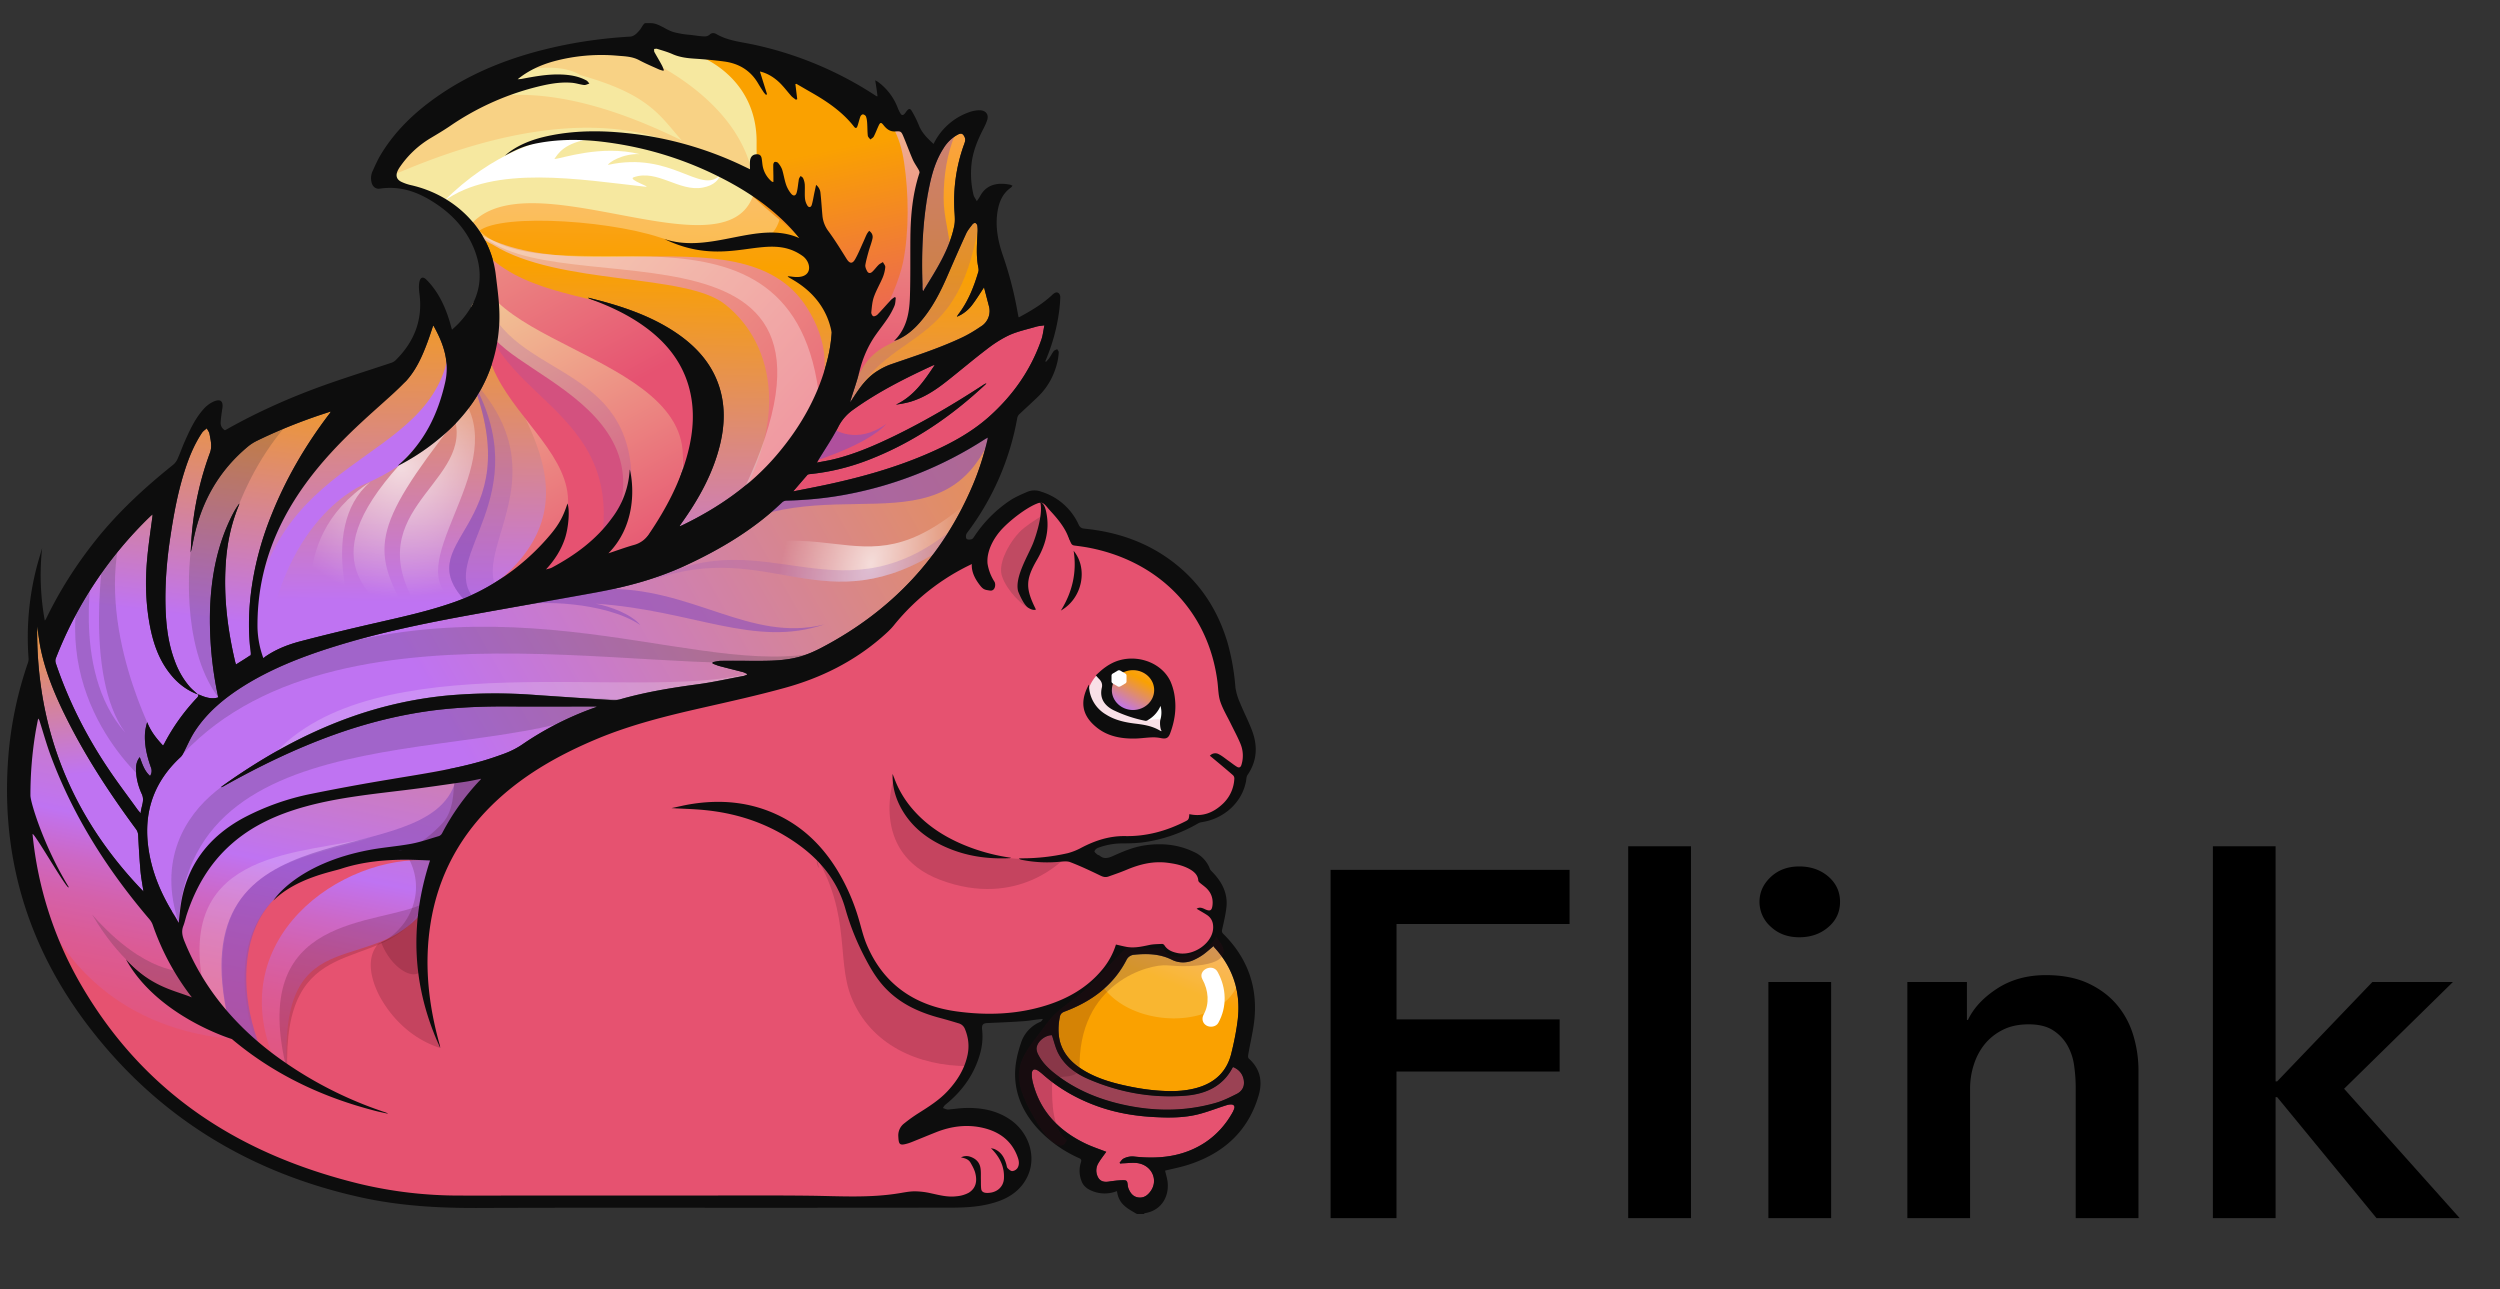 <svg width="64" height="33" fill="none" xmlns="http://www.w3.org/2000/svg"><rect width="100%" height="100%" fill="#333333" stroke="none"/><g clip-path="url('#clip0_3823_6852')"><g clip-path="url('#clip1_3823_6852')"><path d="M20.714 30.795c-.43-.005-.86-.006-1.29-.006H12.908l-.716.002h-.447a10.998 10.998 0 0 1-2.564-.305C6 29.703 3.59 27.928 2.02 25.212c-.752-1.303-1.18-2.76-1.27-4.33a9.827 9.827 0 0 1 .113-2.126c.014-.085.03-.17.047-.255l.036-.195.062.058c.033.03.043.062.05.086.032.095.06.191.09.286.06.2.123.405.197.602.541 1.452 1.362 2.811 2.511 4.159.046.053.08.112.1.17a6.548 6.548 0 0 0 2.011 2.898c.92.774 2.022 1.354 3.281 1.726a10.007 10.007 0 0 1-2.227-1.24c-1.097-.813-1.887-1.808-2.348-2.958-.046-.115-.085-.255-.022-.409.02-.053.035-.107.05-.162.01-.037.02-.075.032-.112.249-.764.626-1.363 1.153-1.83.492-.436 1.118-.754 1.914-.974.743-.206 1.52-.299 2.27-.389l.321-.038c.42-.052.846-.113 1.258-.173l.247-.036c.092-.013.184-.032.279-.051l.231-.046-.06.097a.11.11 0 0 1-.016.023c-.39.41-.716.866-.972 1.357a.203.203 0 0 1-.112.093l-.165.052a4.655 4.655 0 0 1-.54.145c-.198.037-.4.064-.597.09-.157.02-.314.041-.47.068-.526.088-.933.247-1.24.49a2.38 2.38 0 0 1 .205-.035c.096-.012.194-.026.283-.055.485-.159 1.016-.232 1.674-.232h.088c.119.001.236.006.356.012l.23.009-.017.053c-.471 1.45-.458 2.872.038 4.235-.207-.925-.245-1.784-.117-2.614.197-1.268.79-2.361 1.767-3.249.658-.598 1.484-1.101 2.525-1.535.903-.378 1.844-.605 2.731-.805l.168-.038c.632-.143 1.286-.291 1.92-.466.949-.262 1.775-.692 2.453-1.281.101-.089.217-.189.308-.3.648-.79 1.403-1.35 2.308-1.713a.178.178 0 0 0 .075-.066c.296-.454.651-.79 1.086-1.024a.604.604 0 0 1 .287-.079c.12 0 .238.043.354.126.044.032.084.065.12.1.152.143.274.32.384.555.014.028.027.037.06.041.11.014.224.028.337.049 1.848.344 3.135 1.681 3.359 3.492.006.048.01.096.014.145.01.115.02.233.056.34.046.135.115.268.183.395.03.057.06.114.088.172.023.05.049.099.073.148.06.116.12.235.17.357a.828.828 0 0 1 .026.57c-.026.083-.079.096-.109.096a.142.142 0 0 1-.07-.022 1.885 1.885 0 0 1-.146-.1l-.069-.05-.075-.055c-.06-.044-.115-.087-.177-.119a.147.147 0 0 0-.068-.018.126.126 0 0 0-.067.02l.087.073c.155.13.31.26.463.392a.156.156 0 0 1 .05.12.985.985 0 0 1-.3.67c-.216.206-.443.305-.692.305a.994.994 0 0 1-.163-.014c-.01.092-.031.126-.112.166-.51.26-1.009.388-1.522.388h-.08c-.35 0-.69.093-1.071.293a1.628 1.628 0 0 1-.356.142 4.844 4.844 0 0 1-.958.126c.128.017.262.025.406.025.092 0 .187-.004.29-.01l.058-.006c.043-.004.087-.007.13-.007a.39.39 0 0 1 .141.021c.267.103.529.228.774.346a.262.262 0 0 0 .114.033.159.159 0 0 0 .054-.01l.071-.025a8.08 8.08 0 0 0 .404-.152c.314-.131.585-.193.852-.193a1.7 1.7 0 0 1 .214.014c.183.023.397.063.59.174.095.055.222.147.233.319.001.003.007.013.022.026.023.02.048.04.072.058l.075.06c.15.13.215.293.197.487-.006.054-.019.18-.134.18a.319.319 0 0 1-.133-.039.366.366 0 0 0-.066-.026c.056.032.11.065.165.1.127.081.19.206.183.37-.012.36-.414.7-.827.7a.735.735 0 0 1-.143-.015c-.122-.025-.273-.073-.365-.222a.048.048 0 0 0-.015-.012l-.07.003a1.433 1.433 0 0 0-.248.024l-.023.005c-.134.03-.273.058-.415.058a.9.9 0 0 1-.161-.014c-.063-.011-.126-.026-.19-.04l-.047-.011a1.897 1.897 0 0 1-.352.626c-.36.43-.84.734-1.466.927-.453.14-.941.21-1.45.21a6.31 6.31 0 0 1-.834-.057c-1.128-.151-1.915-.728-2.34-1.713-.072-.165-.12-.34-.167-.51a5.13 5.13 0 0 0-.586-1.402c-.387-.635-.865-1.088-1.463-1.384-.478-.236-1-.356-1.553-.356-.232 0-.474.02-.72.062-.05.008-.1.018-.15.029.174.007.34.016.506.031a4.97 4.97 0 0 1 2.093.664c.837.5 1.35 1.12 1.57 1.898.122.434.297.867.52 1.286.128.243.291.524.527.762.332.334.76.563 1.348.718.16.043.32.09.48.137a.283.283 0 0 1 .186.176c.092.224.115.453.068.679-.07.332-.237.639-.513.939-.219.236-.49.409-.752.575a3.903 3.903 0 0 0-.367.262.345.345 0 0 0-.141.286c.008.177.022.183.057.183.03 0 .075-.01.15-.033.036-.011.072-.025.108-.04l.219-.088c.124-.05.249-.102.374-.15.272-.108.542-.162.8-.162.138 0 .276.015.41.045.484.11.801.38.944.804.038.115.033.213-.018.293a.232.232 0 0 1-.171.099c-.059 0-.114-.05-.156-.092a.146.146 0 0 1-.033-.084l-.006-.027c-.043-.15-.102-.25-.192-.316.16.205.232.424.219.667-.013.242-.205.41-.468.41l-.033-.001c-.1-.006-.162-.056-.173-.14-.007-.057-.007-.116-.007-.173v-.07c-.002-.032-.001-.062 0-.093 0-.067 0-.13-.01-.19-.02-.134-.103-.223-.25-.267a.122.122 0 0 0-.03-.007.266.266 0 0 1 .11.103c.053.095.1.18.124.273.065.245.001.437-.184.554a.835.835 0 0 1-.329.097.966.966 0 0 1-.13.008c-.163 0-.322-.036-.476-.07l-.078-.018a1.892 1.892 0 0 0-.397-.047c-.106 0-.216.019-.322.037l-.05.009c-.805.136-1.529.202-2.212.202l-.12.005Z" fill="#E65270"/><path opacity=".2" d="M27.27 21.953s-1.188 1.333-3.205.57c-1.848-.701-1.174-2.628-1.174-2.628s.327 1.195 1.283 1.648c1.384.656 3.096.41 3.096.41ZM21.415 22.523c.258.246.262.498.343.804.152.577.34 1.078.73 1.552.376.456.825.779 1.405.988.503.181 1.15.128 1.053.832l-.168.593c-1.285 0-2.488-.552-2.979-1.751-.43-1.052.077-2.324-1.226-4.103.104.12.709.957.842 1.085Z" fill="#430A1D"/><path d="M20.917 22c.02.075.037.151.055.227a.257.257 0 0 1-.055-.226Z" fill="#2B2B2B" opacity=".2"/><path d="M5.937 26.599C1.09 26.149.52 21.61.52 21.61s-.263-2.103.351-4.167c.395 3.754 3.596 6.354 3.596 6.354s.704 2.139 1.47 2.802Z" fill="url('#paint0_linear_3823_6852')"/><path opacity=".2" d="M4.732 24.87s-1.017.091-2.373-1.457c1.308 2.232 3.003 2.277 3.003 2.277l-.63-.82Z" fill="#2B2B2B"/><path d="M7.35 27.477c-.254-4.197 2.365-2.25 3.717-4.475.38-1.948 1.52-3.18 1.52-3.18s-8.11-1.43-8.238 4.134c.283 1.204 1.524 2.369 2.301 3-.152-.323-2.088-5.335 4.36-4.927-2.225-.178-5.44 2.01-3.907 5.286.153.105.247.162.247.162Z" fill="url('#paint1_linear_3823_6852')"/><path opacity=".2" d="M9.543 21.424c-1.676.593-4.524.59-3.713 4.615-.13.091-.778-.854-.616-.762-.746-3.598 2.602-3.39 4.33-3.853Z" fill="#fff"/><path opacity=".6" d="M11.666 19.983c1.63-.607.307 1.113.075 1.388-.535.637-1.89.43-2.61.642-.416.122-2.08.351-2.63 1.833-.245.656-.338 1.73.184 3.035-.13.092-.987-.791-.825-.7-1.376-5.783 5.116-3.707 5.806-6.198Z" fill="#8B4FBA"/><path d="M27.874 17.622a.968.968 0 0 1 .216-.349c.022.01.046.011.064.022.16-.097.41-.084.61-.084.12 0 .294-.031.41.011.168.061.149.228.219.354.131.235.537.238.539.57.001.156.043.369 0 .522-.032.113-.167.079-.283.079-.353 0-.705.009-1.058.009l-.488-.343c-.13.04-.233-.218-.25-.305a.953.953 0 0 1 .021-.486Z" fill="#F9E0E7"/><path d="M29.504 18.077a.556.556 0 0 0 .185-.166c.027-.038.019-.063.076-.061.15.004.15.193.143.291-.009.125-.063.24-.082.363-.048-.012-.075-.069-.13-.083-.043-.012-.105-.006-.15-.004-.066.002-.158.044-.217.02l.175-.36Z" fill="#fff"/><path d="m10.185 11.927.035-.039c.647-.568.99-1.285 1.175-2.087.121-.525-.033-.988-.284-1.44-.005-.008-.013-.016-.022-.026-.05.148-.096.293-.149.436-.131.351-.29.692-.543.983-.1.116-4.329 2.32-3.894 7.198.003.03.009.06.013.093.078-.069.147-.14.225-.198.282-.207.607-.339.946-.428a63.38 63.38 0 0 1 1.87-.456c.711-.164 1.427-.316 2.113-.563.388-.14.749-.323 1.093-.544.514-.33.957-.726 1.338-1.184.222-.266.326-.47.426-.783.064.161.03.61-.065.897a2.186 2.186 0 0 1-.485.792c.053-.016.11-.024.157-.049.605-.324 1.14-.724 1.536-1.271.265-.367.427-.768.45-1.215 0-.006.003-.013.005-.022.126.548.108 1.48-.55 2.144.233-.077.443-.154.658-.214a.665.665 0 0 0 .393-.295c.431-.642.789-1.315.982-2.057.15-.573.187-1.149.02-1.724-.19-.651-.609-1.152-1.177-1.55a5.574 5.574 0 0 0-1.288-.65l-.083-.031c-.004-.002-.006-.006-.024-.024.158.04.3.075.44.114.656.184 1.284.422 1.84.804.496.341.875.767 1.065 1.326.17.5.155 1.007.033 1.513-.178.738-.543 1.396-.988 2.018l-.04.058c-.002.003-.002.008-.005.018.019-.006.034-.01.047-.017.932-.449 1.76-1.022 2.42-1.793.642-.747 1.109-1.58 1.33-2.524.28-1.19-.027-2.247-.847-3.18-.518-.59-1.158-1.036-1.867-1.4a9.052 9.052 0 0 0-2.919-.915c-.586-.08-1.172-.096-1.758.01-.321.057-.53.137-.887.33.045-.036.088-.074.136-.107.32-.228.69-.347 1.077-.42.641-.122 1.288-.121 1.934-.05 1.001.11 1.956.37 2.86.791l.273.132c0-.077-.005-.144.001-.21.008-.104.063-.163.15-.172.082-.01.13.02.146.095.013.064.016.13.026.195a.679.679 0 0 0 .203.38c.01.011.023.021.036.03.006.004.015.004.038.008v-.15c-.002-.099-.006-.198-.004-.296.001-.024.02-.063.037-.068.025-.006.069.006.084.024.041.05.085.106.104.166.041.128.06.262.102.39a.76.76 0 0 0 .128.231c.062.075.123.058.146-.033.022-.086.03-.174.044-.262.005-.03.005-.061.015-.09.008-.023.027-.044.041-.066.021.018.052.032.061.054.021.051.042.106.045.16.007.118-.005.237.004.355.005.063.027.13.06.185.036.06.094.053.114-.015.03-.097.044-.197.065-.296l.046-.216a.294.294 0 0 1 .113.216c.022.193.032.388.05.582a.78.78 0 0 0 .159.397c.166.226.312.465.46.701.077.122.147.133.218.008.081-.142.141-.294.21-.442.03-.065.055-.131.086-.195.015-.032.04-.058.062-.09.081.055.1.128.085.2-.023.107-.065.212-.095.32-.032.116-.067.232-.086.351-.008.048.015.105.039.152.032.067.085.075.14.023.058-.054.102-.119.157-.173.032-.03.075-.05.113-.074.02.043.064.089.06.13a.897.897 0 0 1-.065.263c-.07.17-.166.33-.226.502-.044.124-.052.26-.067.392-.004.032.025.09.052.099.028.01.084-.017.11-.043.115-.12.223-.245.337-.367.027-.031.064-.053.097-.079.01.006.021.01.032.015-.01.07-.008.144-.034.209a1.905 1.905 0 0 1-.167.309c-.103.154-.22.3-.325.452-.195.282-.324.59-.404.918-.059.236-.141.466-.214.698-.009.029-.02.056-.02.088.063-.094.124-.191.19-.286.137-.198.295-.38.508-.512.106-.066.221-.125.34-.167.615-.212 1.237-.41 1.823-.687.167-.08.326-.176.478-.28a.463.463 0 0 0 .205-.536l-.122-.467c-.099.15-.186.293-.287.427a.949.949 0 0 1-.408.326c.017-.03.022-.042.03-.053.258-.335.407-.715.522-1.109.012-.04-.001-.09-.01-.134-.052-.287-.026-.575-.013-.863a.853.853 0 0 0-.005-.173.098.098 0 0 0-.05-.07c-.017-.006-.059.015-.073.033-.06.078-.126.155-.165.242-.16.35-.314.702-.466 1.054-.19.44-.405.866-.731 1.233-.148.166-.316.31-.523.41a.858.858 0 0 1-.125.048c.32-.31.391-.704.406-1.106.018-.515.008-1.032.013-1.547.006-.558.055-1.11.232-1.648.006-.021-.005-.052-.017-.074-.05-.091-.114-.177-.155-.271-.087-.198-.16-.402-.244-.601-.05-.118-.067-.126-.2-.117-.144.01-.23-.068-.306-.164-.058-.073-.082-.071-.122.014-.044.093-.078.188-.125.28-.016.03-.058.05-.088.076-.022-.032-.06-.063-.064-.097-.013-.11-.01-.221-.018-.332a.558.558 0 0 0-.032-.162c-.009-.024-.048-.05-.077-.053-.02-.001-.055.031-.064.056-.029.079-.046.16-.073.24-.02.064-.051.07-.091.018-.295-.376-.687-.644-1.106-.881-.124-.07-.246-.143-.369-.214l-.025.008.047.384c-.01.006-.022.01-.033.016-.039-.031-.083-.057-.116-.093-.081-.09-.155-.187-.238-.278-.163-.18-.37-.31-.567-.352l.181.585-.028.012c-.021-.024-.045-.047-.062-.073a4.99 4.99 0 0 1-.14-.221c-.188-.322-.48-.507-.862-.559-.26-.035-.523-.059-.785-.075a1.565 1.565 0 0 1-.553-.119c-.123-.052-.255-.088-.385-.129-.022-.007-.05.002-.076.003.002.026-.004.056.007.078.061.112.128.222.19.335.022.04.037.085.054.127l-.017.019c-.04-.013-.08-.02-.117-.038-.169-.077-.34-.15-.504-.236-.167-.089-.35-.096-.53-.11a4.69 4.69 0 0 0-1.668.146 2.485 2.485 0 0 0-.908.455c.034-.003.07-.003.102-.01.33-.063.66-.123.998-.112.23.007.456.041.659.151.032.018.052.054.079.082-.046.015-.094.043-.137.038-.105-.012-.209-.049-.314-.057-.338-.028-.663.045-.985.129a6.918 6.918 0 0 0-2.138.983c-.16.106-.325.205-.491.305a2.504 2.504 0 0 0-.792.745.579.579 0 0 0-.062.114c-.042.111-.01.203.1.258.08.04.168.068.256.088 1.164.267 2.03 1.17 2.164 2.285.05.419.113.838.09 1.263-.05.974-.422 1.823-1.113 2.548a5.701 5.701 0 0 1-1.43 1.063c-.01.007-.021.011-.053.027Z" fill="url('#paint2_linear_3823_6852')"/><path opacity=".2" d="M25.096 5.46c-.494 3.63-2.207 2.808-3.328 4.835-.061-.077-.202.543.08-.608.283-1.151 1.093-.631 1.86-1.949.97-1.665.776-1.814 1.388-2.279Z" fill="#8B4FBA"/><path opacity=".3" d="M19.977 5.527c-.184 1.04-1.746.992-3.083.552-1.452-.48-4.47-.633-4.713-.062-.121.131-.365-.407-.365-.407s2.292-2.352 6.13.13c-.157-.229 1.378-.897 1.378-.897s.462-.132.653.684Z" fill="#fff"/><path opacity=".2" d="M12.026 15.505c.083.194.762.063.826-.24-1.002-1.067 1.634-3.027-.797-5.585 1.591 3.947-1.796 4.107-.029 5.825Z" fill="#8B4FBA"/><path opacity=".6" d="M12.026 15.505c.083.195.068.139.132-.165-1.001-1.067 1.665-2.622-.103-5.66 1.591 3.947-1.796 4.107-.029 5.825Z" fill="#8B4FBA"/><path d="M15.676 14.726c4.811-4.762-1.27-3.964-3.253-7.196.004-.056.008-.11.008-.167 0-.45-.116-.872-.318-1.247 1.856 2.588 6.559.306 5.645 5.597-.082.272-.736 2.954-2.082 3.013Z" fill="url('#paint3_linear_3823_6852')"/><path d="M15.677 14.726c-1.98.915-3.712.941-3.63.67 3.935-2.512.758-5.1.018-7.538.05-.197.367-.27.367-.494 0-.024-.003-.046-.004-.07.057.242.193.326.322.449 1.83 1.735 7.644 2.315 2.927 6.983Z" fill="url('#paint4_linear_3823_6852')"/><path d="M15.057 14.655c3.046-4.28-2.641-5.092-2.6-6.45-.453 2.792 4.999 3.986-.123 7.327-.082.27.742.038 2.723-.877Z" fill="#E65271"/><path d="M23.57 7.22c.241.381-.027.83-.31 1.25-.26.388-.887.261-1.313 1.197l.036-.73c.472-.773-.326-1.838-.549-2.558-.378-1.227-.79-2.358-.288-3.603.034-.083.063-.175.097-.26.25.173.439.347.654.61.142.176.093-.452.28-.32.137.096-.007.54.124.642.147.117.236-.559.342-.409.248.351.39.128.497.234.095.095.32.83.41.93.088.097.172.196.256.297-.05.535-.161 1.137-.344 1.62-.173.456-.181.647.107 1.1Z" fill="url('#paint5_linear_3823_6852')"/><path d="M16.795 1.63a.105.105 0 0 0 .034.007c.134-.002-.358-.584-.217-.584.239 0 .576.232.81.249.494.035 1.005.025 1.442.213.42.18.606.742.7.765.094.025-.228-.648-.136-.618.157.05.282.123.386.203.413.557.547 3.316-.059 3.245-.637-.075 1.005.211 1.012.188.55-1.95-.675-3.15-.62-3.082.073.09.131.16.193.182.131.047-.08-.47.039-.402.379.218.648.372.869.527.007.009.009.03.02.026.162-.064 1.167-.286.402 3.11 1.162-2.211.253-3.078.342-2.988.412.419.496 1.441.55 2.048.05.568-.33 1.865-.824 2.293-.346.302-.34-.071-.47-.36-.214-.473-.606-.855-.963-1.245-.265-.29-.587-.502-.878-.762-.318-.283-.485-.678-.77-.989-.253-.277-.565-.498-.807-.788-.27-.324-.452-.695-.75-.994-.096-.095-.202-.167-.305-.244Z" fill="#E65271"/><path d="M19.021 1.32c.71-.002 1.155.318 1.743.623.487.255 1.085.257 1.496.608.546.466.782.928.885 1.61.118.778.132 1.769-.025 2.543-.08.397-.38 1.212-.696 1.502l-.38-.227c-.749-1.82-3.006-2.566-3.86-4.353-.252-.527-.347-1.21-.353-1.785-.007-.602.673-.52 1.19-.521Z" fill="url('#paint6_linear_3823_6852')"/><path d="M11.962 5.866a2.953 2.953 0 0 0-1.834-1.208c-.196-.041-.545-.156-.199-.548.37-.544.903-.752 1.19-.952 1.152-.805.675-.887 1.347-.96.263-.029.194-.05.327 0s-.102-.035-.187-.088c-.75-.467-.695.465-.373.263.96-.698 3.17-1.188 3.79-1.088.09.015.714.353.81.352.132-.002-.36-.585-.218-.585.238 0 .576.232.81.25.483.034 1.954.669 1.944 2.34-.004.51.03.867-.043 1.2-.537 2.443-5.966-.985-7.364 1.024Z" fill="#F6E8A0"/><path d="M18.462 4.36c-.251-.296-1.887-.829-1.887-.829s-2.715-.88-5.22 1.627c1.28-.956 3.53-.555 5.156-.379.215.024-.464-.18-.286-.242.604-.21 1.163.379 1.766.265.28-.053.45-.196.471-.443Z" fill="#fff"/><path d="M16.378 3.946c-.997-.247-1.994.114-2.186.125.09-.127.238-.422.976-.524.17-.023.51.003.689.002.319 0 .517.072.799.2.18.081.614.168.752.147 0 0 1.528.109 1.022.596-.506.488-1.244-.628-2.864-.271 0-.05.37-.298.812-.275Z" fill="#F6E8A0"/><path d="M14.86 1.924c-.63-.393-1.733-.056-1.876-.058-.003-.014.006-.029.031-.044.96-.698 2.383-.636 3.003-.536.005 0 .011.003.018.005.003 0 .008.002.011.004.134.048.573.28.733.332.934.498 2.41 1.55 2.54 3.216a6.03 6.03 0 0 1-1.205-.649c-.099-.07-2.332-2.266-8.242.371 0 0-.165-.084-.07-.283 1.334-2.017 3.77-2.597 7.651-.686-.55-.617-.817-1.176-2.595-1.672Z" fill="#F8D285"/><path d="M18.645 13.262c2.19-2.106 3.082-3.679 2.022-5.373-1.716-2.745-7 .118-9.3-2.652.244.262.762.78 1.263 1.035 1.704 1.047 4.91.71 5.932 1.52 1.314 1.04 1.65 3.14.083 5.47Z" fill="url('#paint7_linear_3823_6852')"/><path d="M11.51 8.861c-.002.141.342.956.288 1.143-.461 1.601-2.46 2.387-2.46 2.387s-2.238.847-2.593 4.719c-.408.276-.352-.312-.34-.573.255-5.078 4.746-4.51 5.106-7.676Z" fill="url('#paint8_linear_3823_6852')"/><path d="M19.126 17.252c-.037-.016-.072-.037-.11-.048-.197-.051-.394-.099-.59-.151-.063-.017-.122-.043-.183-.065l.002-.037c.07-.012.14-.033.21-.034.283-.003.565 0 .847.001.399.001.8 0 1.184-.11.187-.054.37-.135.542-.225 1.817-.951 3.1-2.343 3.873-4.156.158-.37.28-.754.373-1.143.006-.021.008-.044.015-.081-.03.017-.05.026-.068.037a9.872 9.872 0 0 1-3.65 1.438 9.707 9.707 0 0 1-1.435.14.17.17 0 0 0-.105.036c-.721.692-1.572 1.203-2.49 1.627-.733.34-1.507.544-2.302.69-1.02.186-2.042.363-3.063.548-1.252.226-2.498.478-3.71.863-.767.244-1.512.538-2.193.958-.512.317-.968.691-1.29 1.19-.114.176-.194.37-.291.556a.35.35 0 0 1-.065.093c-.675.621-.94 1.377-.837 2.254.077.65.324 1.243.676 1.801.042.066.077.134.11.191.016-.141.03-.3.053-.457.15-.999.697-1.743 1.628-2.24a6.394 6.394 0 0 1 1.729-.608 56.72 56.72 0 0 1 2-.367c.81-.138 1.626-.253 2.415-.487.153-.045.305-.098.455-.152.194-.068.376-.156.544-.274a8.04 8.04 0 0 1 1.818-.922l.052-.02.004-.012-.03-.002c-.722 0-1.446.004-2.168 0a14.99 14.99 0 0 0-1.932.095c-.887.11-1.746.327-2.583.626-.987.354-1.92.808-2.826 1.316a.24.24 0 0 1-.082.032l.05-.039c.99-.707 2.046-1.31 3.21-1.734.811-.294 1.648-.487 2.513-.573a13.675 13.675 0 0 1 2.287-.016c.66.045 1.319.09 1.979.132a.52.52 0 0 0 .174-.018c.652-.187 1.32-.297 1.993-.387.398-.053.791-.143 1.185-.217.027-.005.053-.018.078-.028l.004-.021Z" fill="url('#paint9_linear_3823_6852')"/><path opacity=".2" d="M6.984 19.343c2.583-2.903 9.286-1.381 12.143-2.091-1.809.977-3.28.808-3.28.808s-6.172-.641-8.863 1.283Z" fill="#fff"/><path d="M26.738 8.327c-.087.014-.152.018-.211.036-.233.068-.476.12-.694.218-.207.094-.4.228-.58.365-.349.267-.682.551-1.026.821-.282.221-.58.419-.937.522a2.865 2.865 0 0 1-.354.07c.464-.22.724-.612.993-1.014-.023.004-.03.003-.037.006-.708.326-1.401.673-2.031 1.124-.169.12-.301.258-.396.445-.151.297-.343.577-.517.863l-.038.06c.153-.03.287-.05.418-.082.554-.133 1.07-.359 1.576-.604.791-.385 1.544-.83 2.274-1.308a.262.262 0 0 1 .074-.036c-.006.008-.012.018-.02.025-.866.813-1.838 1.482-2.974 1.926-.491.193-1 .32-1.53.373-.02.002-.046.008-.057.02-.118.135-.233.27-.364.423.323-.066.628-.123.93-.189.846-.185 1.675-.42 2.468-.758.585-.25 1.142-.544 1.612-.962.62-.553 1.075-1.206 1.341-1.971.04-.112.051-.234.08-.373Z" fill="#E65271"/><path opacity=".6" d="M12.1 15.716c.252-.08.538-.178.843-.288 3.595-1.054 4.783-1.934 4.783-1.934l3.612-2.514s.59.425 1.354-.131c-.52.588-2.118 1.045-2.118 1.045s-.074.462-.595.822c1.422-.455 3.81-.325 5.467-1.728-1.253 3.334-4.365.793-7.373 2.866-.347.196-4.934 1.299-2.654 1.223 2.279-.075 3.78 1.388 5.685.908-1.787.61-3.367-.367-5.856-.531.387.072.918.273 1.144.547-.902-.606-2.669-.633-3.088-.495-.381.046-.782.114-1.203.21Z" fill="#8B4FBA"/><path opacity=".2" d="M20.73 16.744c-2.62.979-11.879-1.856-16.035 2.542 0 0-.312-.13 1.344-1.876 6.509-2.927 11.353-.16 14.69-.666Z" fill="#2B2B2B"/><path opacity=".7" d="M24.78 12.845c.775-.41.145.592-.63 1.184-3.05 2.005-4.43-.276-7.456.822 4.63-2.4 5.083.59 8.086-2.006Z" fill="url('#paint10_radial_3823_6852')"/><path opacity=".2" d="M24.543 13.414c.775-.41.382.024-.393.616-3.05 2.004-4.43-.276-7.456.821 2.979-1.559 4.847 1.16 7.849-1.437Z" fill="#8B4FBA"/><path opacity=".7" d="M9.475 12.34c-1.412 1.215-.305 3.875-.305 3.875l-1.005.203s-1.014-2.572 1.31-4.078Z" fill="url('#paint11_radial_3823_6852')"/><path opacity=".7" d="M11.914 10.302c1.064 1.78-1.757 4.23-.242 5.097-.024.117-.867.514-.827.4-1.87-2.7 1.214-3.342.809-5.03-2.162 2.775-2.185 3.324-1.135 5.08-.013.01-.129.152-.243.071-1.643-1.158-2.105-2.46 1.638-5.618Z" fill="url('#paint12_radial_3823_6852')"/><path opacity=".2" d="M15.39 13.92c.068.834.687-.52.78-1.456.082-3.499-3.69-2.652-3.863-5.483-.367 3.22 3.715 3.15 3.083 6.94Z" fill="#8B4FBA"/><path opacity=".3" d="M19.044 12.532c.067.834 1.847-1.313 1.941-2.247-.597-6.004-7.167-2.353-8.884-4.564 1.418 2.422 10.601-.948 6.943 6.811Z" fill="#fff"/><path d="M31.067 24.222c-.096.08-.176.152-.263.215-.07.05-.146.094-.225.131a.643.643 0 0 1-.58.002c-.302-.15-.627-.162-.958-.128a.237.237 0 0 0-.203.137c-.332.642-.885 1.054-1.577 1.315-.08.03-.116.065-.13.146-.036.204-.05.405.001.609.084.325.3.56.59.739.303.188.642.3.992.382.421.098.847.164 1.282.163.22 0 .44-.025.652-.085.474-.135.767-.433.875-.884.07-.293.136-.589.167-.887a2.242 2.242 0 0 0-.6-1.82c-.009-.01-.015-.022-.023-.035Z" fill="url('#paint13_linear_3823_6852')"/><path opacity=".3" d="M29.698 24.273c.036.204.445.26.635.254.334-.01.55-.194.767-.432a.763.763 0 0 0 .086-.116c.379.284.59.668.532 1.06-.103.691-1.008 1.142-2.02 1.008-.7-.092-1.268-.44-1.517-.875.185-.223.257-.506.501-.698.238-.187.707-.214 1.016-.201Z" fill="#F6E8A0"/><path d="M5.08 17.775c.22.102.372.124.508.078a9.372 9.372 0 0 1-.21-2.26c.031-.84.186-1.658.578-2.424.05-.097.107-.192.174-.281-.004.015-.006.03-.013.044a4.65 4.65 0 0 0-.34 1.551c-.05.832.054 1.65.245 2.46l.02.068c.125-.079.247-.154.365-.234.014-.01.015-.046.012-.069a6.226 6.226 0 0 1 0-1.476c.08-.702.265-1.38.528-2.04.367-.921.863-1.777 1.47-2.576l.041-.056c.003-.004.003-.01.007-.025l-.254.084c-.558.19-1.105.405-1.632.665-.082.04-.162.09-.231.148-.742.618-1.179 1.399-1.376 2.304-.03.134-.05.271-.09.407.009-.15.013-.301.027-.451a7.953 7.953 0 0 1 .464-2.093c.065-.172.02-.328-.008-.49-.009-.05-.046-.095-.071-.143-.041.037-.092.068-.121.113-.21.314-.346.66-.458 1.015-.17.543-.271 1.1-.355 1.661-.077.524-.127 1.05-.125 1.58.003.535.047 1.065.236 1.576.09.243.211.47.386.67.062.07.139.131.208.197l.016-.003Z" fill="url('#paint14_linear_3823_6852')"/><path opacity=".2" d="M7.657 10.555s-1.414.187-2.01 1.101c-.597.914-.768 2.487-.768 2.487s-.305 2.345.707 3.71c-.642-5.007 2.071-7.298 2.071-7.298Z" fill="#2B2B2B"/><path d="M5.079 17.776a.257.257 0 0 1-.015.002 1.609 1.609 0 0 1-.706-.524c-.271-.338-.414-.729-.502-1.138a6.116 6.116 0 0 1-.086-1.842c.032-.352.087-.703.132-1.053.002-.013.002-.025.003-.05-.023.018-.039.029-.052.042a10.166 10.166 0 0 0-2.427 3.646.195.195 0 0 0 .003.122c.318.955.778 1.85 1.34 2.696.239.357.5.7.752 1.05.02.027.043.052.08.096.008-.176.108-.318.031-.49a1.492 1.492 0 0 1-.148-.693.428.428 0 0 1 .094-.256c.066.176.116.349.263.481a.23.23 0 0 0 .025-.212c-.103-.286-.173-.58-.154-.884.006-.093.029-.185.056-.28.088.23.235.417.404.597.01-.014.02-.023.025-.034.226-.44.515-.839.86-1.203.016-.018.015-.049.022-.073Z" fill="url('#paint15_linear_3823_6852')"/><path opacity=".2" d="M3.987 18.948s-1.59-2.927-.846-5.44c.093-.07-.149.108-.437.42-.044.047-.577 3.366.505 4.83-1.454-1.624-.765-4.524-.827-4.439-.13.18-.247.38-.324.589-.743 3.277 1.827 5.25 1.827 5.25l.102-1.21Z" fill="#2B2B2B"/><path d="M28.321 29.486c-.066.094-.142.188-.202.293a.361.361 0 0 0-.03.308c.046.132.14.182.285.163a3.15 3.15 0 0 1 .35-.037c.126-.004.134.012.148.126.004.03.008.061.02.089.047.113.117.21.256.227.135.017.23-.054.303-.152.218-.29.037-.682-.341-.73-.117-.014-.24.004-.36.007-.023 0-.046.005-.07.006l-.017-.02c.033-.035.058-.082.099-.105a.48.48 0 0 1 .284-.053c.648.07 1.266-.002 1.816-.368.305-.203.53-.47.702-.778l.004-.007c.022-.056.066-.124.007-.167-.034-.025-.112-.014-.164.002-.242.074-.477.17-.722.232-.358.092-.729.095-1.097.076a5.118 5.118 0 0 1-1.457-.265 4.275 4.275 0 0 1-1.415-.81 1.204 1.204 0 0 0-.148-.117c-.09-.057-.152-.029-.155.074a.803.803 0 0 0 .022.218c.177.723.643 1.231 1.332 1.567.18.089.374.151.55.221Z" fill="#E65270"/><path d="M.951 16.029c-.028 2.608.864 4.872 2.722 6.794-.026-.177-.061-.354-.077-.53a25.323 25.323 0 0 1-.059-.909.274.274 0 0 0-.056-.16c-.696-.943-1.334-1.92-1.843-2.966-.258-.53-.479-1.076-.597-1.652-.038-.186-.06-.375-.09-.577Z" fill="url('#paint16_linear_3823_6852')"/><path d="M23.632 7.45c.332-.54.676-1.061.797-1.675.02-.102.014-.211.008-.317a4.26 4.26 0 0 1 .232-1.733c.019-.05.04-.103.04-.154a.209.209 0 0 0-.055-.124c-.038-.042-.09-.027-.139 0a.972.972 0 0 0-.362.348c-.185.287-.284.605-.353.93-.19.89-.218 1.789-.18 2.693 0 .005.003.01.012.033Z" fill="url('#paint17_linear_3823_6852')"/><path opacity=".4" d="M23.83 4.004c.06-.121.309-.386.409-.462l.224-.135c-.225.542-.306 1.094-.306 1.671 0 .487.159.938.184 1.422.02.399-.164.6-.384.924-.1.146-.235.462-.45.463-.1-.23-.084-.52-.087-.766-.003-.295-.053-.583-.04-.882.023-.563.346-2.028.45-2.235Z" fill="#8B4FBA"/><path d="M31.57 27.319c-.01.007-.013.008-.014.01-.244.473-.68.68-1.204.72-.868.07-1.7-.082-2.49-.424-.334-.144-.619-.354-.78-.675-.068-.14-.102-.295-.154-.447-.172-.001-.377.159-.391.332-.005.056.02.119.048.172.109.212.284.372.475.518.491.373 1.054.608 1.664.747.801.182 1.602.188 2.395-.038.187-.054.365-.143.54-.23.134-.069.203-.185.183-.336a.423.423 0 0 0-.272-.35Z" fill="#E65270"/><path opacity=".4" d="M31.57 27.319c-.01.007-.013.008-.014.01-.244.473-.68.68-1.204.72-.868.07-1.7-.082-2.49-.424-.334-.144-.619-.354-.78-.675-.068-.14-.102-.295-.154-.447-.172-.001-.377.159-.391.332-.005.056.02.119.048.172.109.212.284.372.475.518.491.373 1.054.608 1.664.747.801.182 1.602.188 2.395-.038.187-.054.365-.143.54-.23.134-.069.203-.185.183-.336a.423.423 0 0 0-.272-.35Z" fill="#2B2B2B"/><path d="M22.85 19.813c-.006.293.059.567.193.828.27.524.718.867 1.277 1.091.488.196 1 .263 1.529.237.006 0 .013-.003.035-.01a4.97 4.97 0 0 1-1.044-.264c-.576-.216-1.084-.524-1.478-.982a2.601 2.601 0 0 1-.48-.818c-.009-.028-.02-.055-.032-.082ZM27.158 15.631c.569-.326.691-1.093.327-1.53.086.546-.032 1.055-.327 1.53ZM28.097 18.64c.278.214.612.273.961.267.14-.003.278-.024.418-.03a.94.94 0 0 1 .228.016c.14.03.203.01.251-.117.109-.29.16-.59.123-.895a1.46 1.46 0 0 0-.111-.43c-.243-.534-.978-.753-1.522-.462-.07.037-.136.081-.199.13-.066.05-.125.109-.194.17.03.032.056.064.084.092.066.064.091.139.071.223-.062.265.06.453.294.574a3.405 3.405 0 0 0 .825.276c.03-.001.043-.006.066-.024a.756.756 0 0 0 .317-.359.64.64 0 0 1-.003.352c-.02.069-.007.238.03.287a.093.093 0 0 0-.007.009.61.61 0 0 1-.052-.026c-.188-.108-.398-.143-.613-.168-.265-.032-.524-.089-.75-.233a.872.872 0 0 1-.434-.723c0-.01-.002-.019-.005-.044-.247.452-.171.811.222 1.115Z" fill="#0D0D0D"/><path d="M28.463 17.666c0 .281.243.51.541.51.3 0 .543-.229.543-.51 0-.282-.243-.51-.543-.51-.298 0-.54.228-.54.51Z" fill="url('#paint18_linear_3823_6852')"/><g clip-path="url('#clip2_3823_6852')"><path d="M28.647 17.58a.067.067 0 0 0 .034-.009l.128-.075a.06.06 0 0 0 .03-.05v-.151a.06.06 0 0 0-.03-.051l-.128-.076a.068.068 0 0 0-.068 0l-.128.076a.06.06 0 0 0-.03.05v.151c0 .02.011.04.03.051l.128.075c.01.006.022.01.034.01Z" fill="#fff"/></g><path d="M30.886 26.254c.096.056.246.032.302-.067.23-.414.21-.895-.017-1.306-.13-.236-.518-.046-.389.19.155.28.186.625.032.9-.055.1-.035.221.072.283Z" fill="#fff"/><path opacity=".2" d="M7.356 27.444c-.137-3.685 2.278-2.486 3.353-4.042.088-.097.139-.206.179-.29-1.206.624-4.587.207-3.532 4.332Z" fill="#430A1D"/><path opacity=".2" d="M5.52 20.26c3.317-2.686 9.867-2.393 10.346-2.355-2.747 1.843-10.988.11-11.29 5.72-.536-1.593.154-2.724.944-3.365Z" fill="#2B2B2B"/><path opacity=".2" d="M10.822 23.258v1.39c0 .574-.769.26-1.065-.528a2.119 2.119 0 0 0 1.065-.862Z" fill="#430A1D"/><path opacity=".2" d="M10.41 23.531c.555-.922-.016-1.72-.105-1.754.316-.015.922-.572 1.067-.758.226-.29.24-.712.258-1.057.448-.019.763-.277 1.171-.368-.347.305-.817.666-1.027 1.078a8.153 8.153 0 0 0-.472 1.175 8.223 8.223 0 0 0-.262.964c-.047.245-.2.574-.173.812 0 0-.057 2.145.4 3.205-.865-.278-1.32-.942-1.477-1.2-.179-.29-.515-1.014-.099-1.475.27-.092.564-.366.718-.622Z" fill="#430A1D"/><path d="M2.3 26.317c1.743 2.26 4.075 3.712 6.973 4.343.965.21 1.947.267 2.937.264 2.423-.01 4.845-.004 7.268-.005 1.63 0 3.259 0 4.888-.003.388-.001.774-.025 1.145-.147.364-.118.645-.328.8-.667.225-.49.034-1.108-.45-1.44-.355-.243-.762-.314-1.19-.296-.116.005-.231.022-.346.033-.026.003-.055.008-.08.003-.037-.008-.072-.025-.107-.037.02-.028.035-.063.062-.083.443-.355.748-.791.894-1.322a1.61 1.61 0 0 0 .05-.586l-.004-.046c-.004-.102.033-.133.14-.138.317-.014.634-.026.95-.05.15-.01.3-.045.47-.055-.02.024-.035.06-.061.072a.871.871 0 0 0-.5.537c-.097.287-.165.58-.151.886.021.492.225.916.556 1.29a3.23 3.23 0 0 0 1.08.778c.053.024.067.046.049.103a.711.711 0 0 0 .014.484c.036.098.103.17.2.22a.84.84 0 0 0 .706.037c.007.032.013.068.021.1.069.245.237.342.491.486h.178c.007 0 .014-.018.021-.02.448-.07.636-.455.584-.82-.014-.093-.043-.186-.062-.27.203-.05.412-.09.61-.155.922-.301 1.53-.886 1.787-1.776.103-.356.039-.675-.255-.94-.018-.017-.02-.059-.015-.087.056-.337.145-.671.168-1.01.055-.803-.213-1.508-.807-2.095-.035-.034-.037-.063-.028-.106.04-.18.084-.36.107-.542.05-.367-.1-.672-.36-.937-.023-.024-.05-.05-.06-.078a.767.767 0 0 0-.422-.438c-.4-.19-.825-.228-1.263-.16-.287.045-.549.159-.808.275-.115.05-.22.076-.325-.011-.018-.015-.046-.018-.063-.032-.03-.026-.079-.063-.073-.084.008-.034.05-.072.087-.086a1.79 1.79 0 0 1 .628-.115c.164 0 .328-.004.49-.022a3.797 3.797 0 0 0 1.438-.485.286.286 0 0 1 .096-.036c.576-.083 1.039-.508 1.14-1.047.01-.055.008-.117.038-.16.244-.356.264-.733.123-1.12-.09-.245-.214-.48-.312-.722a1.505 1.505 0 0 1-.12-.399 5.914 5.914 0 0 0-.198-1.135c-.234-.791-.65-1.477-1.32-2.015-.675-.543-1.466-.829-2.343-.916-.077-.008-.118-.031-.152-.103a1.55 1.55 0 0 0-.96-.844.481.481 0 0 0-.345 0c-.158.068-.318.136-.46.23a3.28 3.28 0 0 0-.906.915c-.019.027-.04.063-.069.072-.038.011-.094.015-.123-.004-.023-.014-.028-.072-.019-.106.01-.04.043-.075.068-.11a6.863 6.863 0 0 0 1.243-2.891.192.192 0 0 1 .057-.094c.159-.151.322-.297.479-.45.251-.244.405-.54.487-.867.021-.086.032-.174.038-.262.002-.026-.026-.054-.04-.082-.03.017-.07.026-.088.05-.043.055-.073.118-.112.175-.026.038-.06.07-.091.106-.01-.021-.008-.033-.003-.044.169-.404.286-.82.343-1.252a3.44 3.44 0 0 0 .03-.362c.002-.088-.06-.144-.123-.12a.29.29 0 0 0-.088.063c-.25.234-.546.407-.848.57-.007-.008-.012-.012-.012-.016l-.024-.127a9.299 9.299 0 0 0-.382-1.463c-.123-.367-.193-.741-.125-1.128.041-.23.128-.439.335-.585.016-.011.027-.029.045-.049-.024-.011-.04-.023-.056-.026-.3-.062-.61-.026-.778.298-.02.036-.045.07-.08.123-.038-.07-.075-.117-.087-.168a2.38 2.38 0 0 1-.05-.777c.033-.322.154-.617.303-.905.039-.075.075-.152.1-.23.044-.144-.04-.25-.2-.248a.76.76 0 0 0-.236.04 1.6 1.6 0 0 0-.938.822c-.157-.144-.3-.284-.375-.476a2.81 2.81 0 0 0-.176-.357c-.047-.082-.082-.08-.14-.006-.015.02-.029.043-.046.062-.044.05-.078.05-.112-.006a.963.963 0 0 1-.075-.158 1.474 1.474 0 0 0-.5-.649l-.07-.04c.013.082.024.145.033.21.01.065.018.13.027.2-.021-.003-.027-.002-.032-.005a9.224 9.224 0 0 0-3.113-1.312c-.334-.074-.685-.1-.988-.28-.006-.004-.015-.006-.022-.01-.06-.021-.104-.01-.15.035a.191.191 0 0 1-.125.039C17.901.929 17.767.9 17.633.89a2.48 2.48 0 0 1-.368-.063c-.202-.048-.399-.234-.598-.234h-.145c-.047 0-.102.126-.14.17-.065.078-.146.168-.25.174-.684.04-1.361.134-2.028.29-1.015.237-1.969.605-2.823 1.183-.624.422-1.16.924-1.54 1.56-.077.13-.138.269-.2.405a.433.433 0 0 0-.019.327c.033.09.106.141.203.127.559-.083 1.03.109 1.466.407.434.296.764.676.952 1.15.277.703.127 1.33-.396 1.887-.052.056-.112.107-.176.168-.025-.085-.045-.163-.069-.24-.118-.38-.287-.735-.574-1.03-.167-.173-.233.031-.191.344.09.664-.127 1.236-.619 1.716a.304.304 0 0 1-.117.062c-.518.173-1.04.337-1.556.517-.92.322-1.809.71-2.65 1.186l-.037.019a.214.214 0 0 1-.109-.202c.005-.107.023-.215.037-.322.001-.013.005-.025.007-.038.027-.19-.052-.252-.238-.167a.78.78 0 0 0-.246.189c-.214.241-.347.527-.474.814-.068.151-.121.308-.19.459a.409.409 0 0 1-.112.15c-.729.583-1.408 1.21-1.984 1.933-.493.62-.914 1.278-1.256 1.982l-.028.054c-.003.004-.008.006-.019.016a6.474 6.474 0 0 1-.068-1.852c-.052.184-.11.367-.156.553a7.182 7.182 0 0 0-.19 2.274.313.313 0 0 1-.02.119 9.73 9.73 0 0 0-.482 2.2c-.25 2.618.427 5.011 2.07 7.14Zm-.661-8.06c.508 1.047 1.146 2.024 1.842 2.967.036.05.053.099.057.16.015.304.032.606.058.908.016.178.05.355.077.531C1.816 20.901.923 18.637.951 16.03c.032.202.052.391.09.576.119.577.34 1.121.598 1.653Zm6.825-7.722c-.005.015-.004.02-.007.024l-.042.056c-.607.8-1.103 1.656-1.47 2.577a7.951 7.951 0 0 0-.528 2.04c-.056.492-.06.984 0 1.476.003.023.003.059-.011.069-.119.08-.241.155-.366.233l-.02-.067c-.19-.81-.295-1.628-.244-2.46.032-.533.13-1.054.34-1.552.006-.014.009-.03.013-.044-.068.09-.125.184-.175.281-.392.766-.547 1.584-.577 2.424a9.372 9.372 0 0 0 .21 2.26c-.136.046-.288.024-.508-.077-.006.025-.006.056-.021.073a5.244 5.244 0 0 0-.86 1.203l-.025.034c-.17-.181-.316-.368-.405-.596a1.31 1.31 0 0 0-.056.279c-.019.305.052.598.154.884a.23.23 0 0 1-.024.212c-.147-.132-.198-.306-.264-.482a.43.43 0 0 0-.094.257c-.013.243.05.474.149.693.076.171-.023.314-.032.49-.036-.045-.06-.07-.08-.097-.25-.35-.513-.692-.75-1.049a11.307 11.307 0 0 1-1.342-2.696.196.196 0 0 1-.002-.122 10.169 10.169 0 0 1 2.427-3.647c.013-.013.029-.023.052-.042l-.003.05c-.046.352-.1.703-.132 1.054-.056.617-.045 1.233.086 1.842.088.41.23.8.502 1.138.186.232.414.416.706.524-.07-.066-.147-.127-.21-.198a2.11 2.11 0 0 1-.385-.67c-.19-.51-.233-1.04-.236-1.576a10.34 10.34 0 0 1 .125-1.579c.084-.56.185-1.118.355-1.661.111-.355.247-.7.457-1.016.03-.044.08-.076.122-.113.024.048.062.094.07.144.029.162.074.318.009.49a7.953 7.953 0 0 0-.464 2.092c-.014.15-.019.301-.028.451.04-.135.061-.272.09-.406.198-.906.635-1.687 1.377-2.304.07-.058.149-.108.231-.148a13.686 13.686 0 0 1 1.632-.665l.254-.083ZM24.71 3.572c.001.05-.02.103-.039.153a4.253 4.253 0 0 0-.233 1.733c.007.106.014.215-.007.317-.122.614-.465 1.135-.797 1.676-.01-.023-.013-.028-.013-.031-.037-.904-.008-1.805.18-2.694.07-.326.169-.643.354-.93a.977.977 0 0 1 .362-.348c.049-.026.1-.042.14 0 .029.033.052.081.053.124Zm.397 4.79c-.151.104-.31.201-.477.28-.587.278-1.208.475-1.823.688-.12.041-.234.1-.34.166-.213.131-.371.315-.508.513-.066.095-.127.191-.19.287 0-.032.011-.06.02-.09.072-.231.155-.462.213-.697.081-.33.21-.636.404-.918.106-.152.223-.298.326-.453.065-.097.121-.202.166-.308.027-.064.024-.14.035-.209l-.033-.015c-.032.026-.07.048-.097.078-.113.122-.221.248-.337.367-.025.027-.081.053-.11.044-.026-.01-.055-.066-.051-.1.014-.131.023-.267.066-.392.06-.171.156-.332.227-.501a.9.9 0 0 0 .065-.263c.004-.042-.04-.087-.06-.13-.039.024-.082.043-.113.074-.056.055-.1.119-.157.172-.056.053-.108.044-.14-.023-.024-.046-.047-.104-.04-.15.02-.12.054-.236.086-.354.03-.106.073-.211.096-.319.016-.072-.004-.144-.085-.2-.023.032-.047.058-.062.09-.032.064-.057.13-.087.195-.068.148-.128.3-.209.442-.071.125-.141.114-.218-.007-.148-.237-.295-.476-.46-.702a.78.78 0 0 1-.159-.397c-.018-.193-.029-.388-.05-.582a.296.296 0 0 0-.113-.215l-.047.216c-.02.098-.035.199-.064.296-.02.068-.078.075-.114.014a.434.434 0 0 1-.06-.184c-.01-.118.002-.237-.005-.356a.48.48 0 0 0-.044-.16c-.01-.021-.04-.036-.061-.054-.014.023-.033.043-.041.067-.01.029-.01.06-.016.09-.013.087-.02.176-.043.261-.023.093-.085.108-.146.033a.76.76 0 0 1-.128-.231c-.043-.127-.061-.26-.102-.39a.554.554 0 0 0-.104-.166c-.015-.018-.06-.03-.084-.023-.018.004-.036.043-.037.068-.002.098.002.197.003.295v.15c-.023-.005-.032-.004-.037-.008a.675.675 0 0 1-.239-.41c-.01-.065-.014-.13-.026-.195-.016-.076-.065-.105-.147-.095-.086.01-.14.068-.15.171-.005.067 0 .134 0 .211l-.274-.131a9.076 9.076 0 0 0-2.86-.792c-.646-.07-1.292-.073-1.933.05-.388.074-.757.192-1.078.42-.047.033-.09.072-.135.108.357-.195.565-.274.887-.331.586-.106 1.172-.09 1.758-.01 1.03.14 2.003.446 2.918.916.71.363 1.35.81 1.868 1.4.04.043.076.089.113.134-1.061-.477-2.259.42-3.457.022 1.642.796 2.614-.23 3.54.434.236.169.278.604-.26.531-.514-.069.774.17 1.004 1.43a3.832 3.832 0 0 1-.093.628c-.221.943-.688 1.776-1.33 2.524-.66.77-1.489 1.342-2.42 1.79a.318.318 0 0 0-.047.016c.003-.01.002-.016.004-.019l.04-.057c.445-.623.81-1.28.989-2.018.122-.506.136-1.012-.033-1.513-.19-.56-.57-.985-1.066-1.326-.556-.382-1.184-.62-1.839-.804-.14-.04-.282-.074-.44-.115.017.018.02.023.024.024l.082.031c.457.168.893.373 1.288.65.569.398.987.899 1.177 1.55.167.576.13 1.152-.02 1.725-.193.742-.55 1.414-.982 2.056a.667.667 0 0 1-.393.294c-.215.06-.425.138-.657.215.657-.664.675-1.597.55-2.145-.003.01-.006.016-.006.023a2.24 2.24 0 0 1-.45 1.215c-.395.547-.93.946-1.536 1.27-.046.026-.103.034-.156.05.219-.237.386-.496.485-.792.095-.287.128-.736.065-.897-.1.313-.204.517-.426.784a5.828 5.828 0 0 1-1.339 1.181 5.355 5.355 0 0 1-1.093.545c-.686.247-1.401.399-2.113.563-.625.144-1.25.293-1.87.456-.339.09-.664.22-.945.428a2.47 2.47 0 0 1-.149-.773c-.04-3.484 2.906-5.346 3.804-6.32.262-.284.412-.632.543-.984.054-.142.1-.287.15-.435.008.01.017.018.02.025.252.453.406.916.285 1.44-.184.803-.527 1.52-1.174 2.088-.007.006-.013.014-.035.038l.053-.025a5.685 5.685 0 0 0 1.43-1.063c.69-.726 1.062-1.574 1.113-2.549.022-.424-.04-.843-.09-1.262-.135-1.116-1-2.019-2.165-2.285a1.171 1.171 0 0 1-.255-.088c-.112-.056-.143-.147-.1-.258a.579.579 0 0 1 .062-.114c.206-.302.468-.552.791-.746.166-.099.332-.197.491-.305a6.907 6.907 0 0 1 2.139-.983c.321-.083.646-.156.984-.128.106.008.209.045.314.057.044.005.091-.024.137-.037-.026-.027-.046-.063-.078-.08-.204-.11-.428-.145-.659-.152-.338-.01-.668.05-.998.113-.033.006-.068.006-.102.009.27-.22.576-.361.908-.455a4.676 4.676 0 0 1 1.668-.146c.18.014.363.021.53.11.163.087.335.16.504.236.037.017.078.026.117.038l.017-.018c-.018-.043-.032-.088-.055-.128-.06-.113-.127-.222-.189-.335-.01-.021-.005-.052-.007-.078.025 0 .054-.01.076-.003.13.041.262.077.385.131.177.08.36.106.553.119.262.017.525.04.785.075.383.052.674.237.863.559.044.075.091.148.14.222.016.026.04.048.06.071l.03-.012-.183-.584c.199.042.405.171.568.352.083.09.157.187.238.278.033.035.077.062.116.093.01-.006.022-.01.033-.016l-.047-.385.025-.007c.123.07.245.143.369.213.419.238.811.505 1.106.882.04.052.07.045.091-.018.027-.08.044-.161.073-.24.009-.024.044-.057.064-.055.029.002.068.028.078.052.02.051.027.107.031.162.008.111.005.222.017.332.004.034.043.066.065.097.03-.025.072-.045.088-.077.047-.09.081-.186.125-.279.04-.085.064-.087.122-.014.076.096.162.173.306.164.133-.01.15 0 .2.116.085.2.157.403.244.602.041.094.105.18.155.271.012.022.023.053.017.074-.177.537-.226 1.09-.232 1.647-.005.516.005 1.032-.013 1.548-.015.402-.087.795-.406 1.106a.829.829 0 0 0 .125-.047c.206-.1.375-.245.523-.412.326-.367.54-.792.73-1.232.153-.353.307-.705.467-1.054.04-.087.106-.163.165-.242.014-.019.056-.04.073-.032.023.01.046.043.05.069a.9.9 0 0 1 .005.173c-.013.288-.039.576.014.863.008.044.02.094.01.134-.116.394-.265.774-.523 1.11-.008.01-.013.022-.03.052a.952.952 0 0 0 .408-.326c.1-.135.188-.278.287-.427l.122.467a.467.467 0 0 1-.206.538Zm.208 2.31c-.47.417-1.027.711-1.612.961-.792.34-1.622.574-2.468.759-.302.066-.606.123-.93.188.13-.152.246-.287.364-.422.011-.012.037-.018.057-.02.53-.053 1.04-.181 1.53-.373 1.136-.444 2.108-1.114 2.975-1.926.008-.008.013-.017.02-.026a.259.259 0 0 0-.074.037c-.731.477-1.483.922-2.274 1.308-.506.245-1.022.47-1.577.604-.13.031-.264.052-.417.082l.037-.06c.174-.287.366-.566.517-.864a1.21 1.21 0 0 1 .396-.444c.63-.45 1.324-.799 2.031-1.125.007-.002.015-.001.038-.005-.27.402-.53.793-.994 1.014.12-.019.24-.038.354-.07.357-.103.656-.3.938-.522.344-.27.677-.555 1.026-.82a3.1 3.1 0 0 1 .58-.366c.218-.1.46-.15.693-.219.06-.018.124-.021.211-.035-.028.138-.04.26-.08.373-.265.765-.721 1.419-1.34 1.97Zm-4.288 5.911c-.172.09-.355.171-.542.225-.385.11-.785.111-1.183.11-.283 0-.565-.004-.847 0-.07 0-.14.021-.211.033l-.001.037c.06.022.12.049.181.065.197.053.395.1.59.152.039.01.074.03.111.047l-.003.021c-.026.01-.051.024-.078.03-.395.072-.788.162-1.185.215-.674.09-1.342.2-1.994.387a.536.536 0 0 1-.174.02c-.66-.043-1.319-.088-1.979-.133a13.643 13.643 0 0 0-2.286.016 10.31 10.31 0 0 0-2.513.574c-1.164.423-2.22 1.027-3.211 1.733-.017.012-.033.027-.05.04a.254.254 0 0 0 .082-.033c.906-.508 1.84-.962 2.827-1.316.836-.299 1.695-.515 2.582-.626.642-.08 1.286-.098 1.932-.094.723.003 1.446 0 2.169 0 .01 0 .018 0 .029.002l-.004.01-.052.02a8.04 8.04 0 0 0-1.818.92c-.168.119-.35.207-.544.275a8.83 8.83 0 0 1-.455.152c-.788.234-1.604.349-2.416.487a55.25 55.25 0 0 0-1.999.367 6.401 6.401 0 0 0-1.73.608c-.93.497-1.478 1.241-1.627 2.24-.023.157-.037.316-.053.457-.033-.056-.068-.125-.11-.191-.353-.558-.6-1.152-.676-1.8-.104-.877.162-1.634.837-2.255a.343.343 0 0 0 .065-.093c.097-.186.177-.38.29-.556.323-.498.779-.873 1.291-1.19.681-.42 1.425-.714 2.193-.958 1.211-.385 2.458-.637 3.71-.863 1.02-.185 2.043-.362 3.063-.548.796-.145 1.57-.35 2.302-.69.919-.425 1.77-.936 2.49-1.627a.172.172 0 0 1 .105-.037c.482-.013.96-.055 1.434-.14a9.876 9.876 0 0 0 3.651-1.437l.068-.037c-.006.037-.01.06-.015.081a7.16 7.16 0 0 1-.373 1.143c-.772 1.814-2.056 3.206-3.873 4.157Zm10.662 9.494a7.249 7.249 0 0 1-.167.886c-.108.45-.401.749-.876.884-.212.06-.43.084-.652.085-.434 0-.86-.065-1.281-.163-.35-.082-.689-.193-.993-.382-.29-.18-.506-.413-.59-.74a1.44 1.44 0 0 1 0-.608c.013-.081.05-.117.13-.146.692-.26 1.245-.672 1.576-1.315a.236.236 0 0 1 .204-.137c.33-.034.655-.023.958.128a.641.641 0 0 0 .58-.002c.078-.036.155-.08.225-.13.087-.063.166-.136.263-.216.008.014.014.026.022.035.48.526.673 1.138.6 1.82Zm-5.12 1.33c.053.033.1.075.148.116.413.362.888.624 1.415.81.47.167.96.241 1.457.266.368.019.74.016 1.097-.076.245-.063.48-.158.722-.233.052-.015.13-.026.165-.001.058.042.014.11-.008.167 0 .003-.003.005-.004.006a2.195 2.195 0 0 1-.702.78c-.55.365-1.168.437-1.815.367a.476.476 0 0 0-.285.053c-.041.022-.066.07-.099.105l.018.02c.023-.002.046-.006.07-.006.12-.004.242-.021.36-.007.378.048.558.44.34.73-.073.098-.168.168-.303.152-.14-.017-.209-.114-.256-.227a.33.33 0 0 1-.02-.089c-.013-.114-.022-.13-.147-.126-.117.003-.234.02-.351.037-.145.02-.24-.03-.285-.163a.361.361 0 0 1 .03-.309c.06-.103.137-.197.203-.292-.177-.07-.37-.132-.55-.22-.69-.336-1.156-.844-1.332-1.567a.78.78 0 0 1-.023-.218c.004-.104.065-.131.155-.075Zm.36-.905c.051.153.085.308.154.447.16.322.445.53.778.676.79.341 1.623.494 2.49.425.526-.042.961-.249 1.205-.721.001-.002.004-.003.014-.01.16.07.25.186.272.35.02.15-.049.268-.184.335-.174.087-.352.177-.54.23-.792.226-1.593.22-2.394.038-.61-.138-1.173-.374-1.664-.747-.191-.145-.366-.305-.475-.518a.347.347 0 0 1-.048-.172c.014-.173.219-.334.391-.333Zm-25.17-3.795c-.644-1.053-.979-2.17-.98-2.341a9.85 9.85 0 0 1 .128-1.602c.02-.123.046-.245.069-.368a.14.14 0 0 1 .039.068c.095.297.178.599.287.891.571 1.533 1.441 2.908 2.518 4.171.04.046.073.1.092.157.235.678.57 1.293 1 1.85-.482-.193-1.032-.263-1.687-.972.805 1.46 2.712 2.039 2.712 2.039 1.06.893 2.295 1.483 3.663 1.836.11.029.222.051.334.076-.025-.022-.052-.03-.08-.04a10.055 10.055 0 0 1-2.804-1.45c-1.057-.784-1.856-1.75-2.334-2.94-.05-.128-.075-.248-.022-.38.035-.09.054-.185.083-.277.225-.69.576-1.31 1.141-1.811.54-.48 1.19-.77 1.895-.965.844-.233 1.716-.319 2.584-.426.503-.061 1.004-.136 1.506-.208.135-.02.268-.05.412-.079-.011.017-.014.025-.02.03a6.021 6.021 0 0 0-.978 1.367.154.154 0 0 1-.085.072c-.232.068-.462.15-.7.195-.353.066-.714.091-1.066.157C7.574 22.11 6.99 23.063 7 23.054c.574-.573 1.493-.735 1.736-.815.566-.185 1.153-.235 1.747-.23.174.003.347.012.526.019-.533 1.637-.463 3.233.26 4.797a.306.306 0 0 0-.015-.086c-.283-1.01-.397-2.032-.236-3.071.195-1.263.779-2.338 1.754-3.225.73-.664 1.59-1.142 2.51-1.527.876-.366 1.797-.593 2.725-.803.698-.159 1.4-.314 2.089-.505.923-.254 1.76-.673 2.472-1.29.11-.096.221-.194.312-.306a5.656 5.656 0 0 1 2.232-1.675c.057-.18.157-.368.312-.566a3.66 3.66 0 0 1 .785-.71.78.78 0 0 1 .297-.11c.112-.022.18.03.219.132.01.029.017.058.023.088.06.02.12.05.179.093.04.029.079.06.114.094.166.157.282.343.376.543.02.044.048.06.095.066.112.014.224.029.334.049 1.791.333 3.096 1.614 3.323 3.454.02.166.019.338.072.494.067.198.18.382.272.572.082.167.171.331.242.503a.786.786 0 0 1 .025.543c-.02.063-.059.08-.111.05-.074-.044-.14-.099-.21-.148-.086-.06-.166-.13-.259-.177a.182.182 0 0 0-.228.042c.016.01.029.02.04.03.185.154.37.307.551.465a.115.115 0 0 1 .036.085.941.941 0 0 1-.288.642c-.237.227-.517.348-.864.271-.009.122-.018.143-.092.18-.483.247-.995.392-1.549.382-.407-.007-.775.115-1.125.299a1.57 1.57 0 0 1-.345.138 5.282 5.282 0 0 1-1.158.132c-.032 0-.064.002-.095.004.02.02.04.027.06.032a3.3 3.3 0 0 0 .945.056c.104-.007.22-.028.31.006.262.1.517.221.77.343.07.035.133.051.205.026.16-.056.322-.112.478-.178.333-.139.673-.223 1.04-.175.201.026.397.067.573.168.113.066.203.15.212.286.001.02.02.04.036.055.047.04.1.078.147.118.14.122.199.272.182.45-.015.15-.062.175-.2.109-.067-.032-.137-.058-.207-.008.089.053.176.101.259.155.124.08.168.196.164.335-.013.387-.499.73-.915.643-.138-.029-.26-.08-.335-.202-.01-.016-.039-.033-.058-.032-.108.006-.22.005-.324.027-.193.041-.383.085-.581.05-.092-.017-.182-.04-.276-.061a1.857 1.857 0 0 1-.358.651c-.376.45-.872.736-1.443.912-.741.229-1.503.254-2.265.151-1.102-.148-1.883-.71-2.304-1.687-.105-.241-.158-.502-.237-.754a5.209 5.209 0 0 0-.519-1.164c-.36-.591-.833-1.079-1.48-1.4-.728-.36-1.502-.433-2.303-.299-.152.026-.301.063-.47.098.294.017.563.022.83.048.743.07 1.44.28 2.072.657.753.449 1.316 1.038 1.551 1.873.126.446.302.879.523 1.293.146.278.308.544.535.772.376.38.849.593 1.37.73.16.043.319.09.477.138a.242.242 0 0 1 .158.15c.087.213.112.43.065.655-.073.352-.256.651-.502.918-.212.231-.477.4-.743.568-.129.081-.254.17-.372.265a.385.385 0 0 0-.157.32c.011.229.025.265.267.19.038-.013.075-.027.112-.042.198-.08.394-.161.593-.24.38-.15.776-.204 1.182-.113.45.101.767.35.91.775.03.087.036.18-.013.257a.187.187 0 0 1-.131.078c-.041.001-.09-.043-.123-.077-.02-.022-.02-.062-.03-.093-.046-.164-.122-.309-.293-.389-.032-.015-.07-.019-.104-.029.228.223.351.475.335.778-.013.231-.205.381-.452.368-.072-.004-.122-.036-.13-.101-.01-.08-.006-.161-.008-.242-.003-.095.005-.193-.01-.287-.022-.154-.123-.254-.28-.301a.297.297 0 0 0-.22.023c.1.019.194.047.244.135.048.083.097.17.121.262.052.197.027.387-.166.507a.792.792 0 0 1-.31.09c-.227.03-.446-.03-.667-.078a1.924 1.924 0 0 0-.404-.048c-.127 0-.256.025-.382.046-.77.13-1.542.075-2.325.066-.847-.01-1.694-.005-2.54-.005h-4.55c-.626 0-1.253.005-1.879.001a10.893 10.893 0 0 1-2.552-.303c-3.182-.782-5.562-2.402-7.131-5.117a9.514 9.514 0 0 1-1.226-3.824c-.017-.155.933 1.508.924 1.345Z" fill="#0D0D0D"/><path d="M26.628 15.654c-.267-.536-.27-.762.025-1.268.222-.382.814-.042.734-.47-.034-.37-.447-.777-.524-.866-.094-.105-.146-.208-.285-.182a.93.93 0 0 0-.35.154 4.534 4.534 0 0 0-.969.876c-.49.616-.288.99.286 1.48.244.208 1.111.333 1.082.276Z" fill="#E65270"/><path opacity=".2" d="M26.098 13.622c.142-.145.362-.286.592-.43.122-.076-.242.857-.348 1.107-.347.816.108 1.322-.017 1.26-.275-.138-.669-.619-.696-.916-.03-.322.235-.78.469-1.02Z" fill="#2B2B2B"/><path d="M26.52 15.604c-.268-.535-.27-.761.024-1.268.223-.382.326-.767.246-1.194a.914.914 0 0 0-.036-.142c-.047-.129-.13-.191-.27-.165a.974.974 0 0 0-.365.136 4.53 4.53 0 0 0-.969.876c-.376.473-.335.795-.05 1.153.082.102.132.1.238.118.136.024.163-.154.12-.226a1.192 1.192 0 0 1-.177-.463c-.03-.322.161-.672.395-.912.217-.224.655-.57.955-.654.072.26-.082.78-.18 1.033-.119.308-.479.87-.388 1.237 0 0 .127.34.261.426.135.086.195.045.195.045Z" fill="#0D0D0D"/><path d="M10.3 21.777a.196.196 0 0 1-.097-.016.239.239 0 0 1 .098.016Z" fill="#8B4FBA" opacity=".2"/><path opacity=".2" d="M26.75 26.261c.311-.446.662-.596 1.058-.947.377-.333.667-.735 1.042-1.062.294.058.624.011.926.026.215.5 1.262.024 1.358-.3l.139.197c.302.559-.78.596-1.397.538-.433-.04-2.3.421-2.238 2.686-.21.304-.705.007-.706.403 0 .405.007 1.12.379 1.377-.107.353-.477-.02-.579-.162-.228-.316-.554-.877-.628-1.253-.126-.641.304-1.016.645-1.503Z" fill="#430A1D"/></g><path d="M34.063 22.269h6.118v1.385h-4.43v2.443h4.176v1.335H35.75v3.752h-1.687V22.27ZM41.682 21.664h1.607v9.52h-1.607v-9.52ZM45.043 23.087c0-.244.096-.455.288-.636.192-.18.435-.27.73-.27.294 0 .542.086.743.257.2.173.301.389.301.649s-.1.477-.301.648c-.201.173-.449.259-.743.259-.295 0-.538-.09-.73-.271a.845.845 0 0 1-.288-.636Zm.228 2.053h1.606v6.044h-1.606V25.14ZM48.827 25.14h1.526v.97h.027c.143-.303.39-.57.743-.8.353-.231.77-.347 1.252-.347.42 0 .779.07 1.078.208.299.139.544.321.736.548.192.227.333.487.422.78.089.295.134.597.134.908v3.777h-1.607v-3.35c0-.175-.013-.36-.04-.553a1.441 1.441 0 0 0-.174-.523 1.114 1.114 0 0 0-.368-.384c-.156-.1-.364-.151-.622-.151-.26 0-.483.048-.67.145a1.4 1.4 0 0 0-.462.371c-.12.151-.212.326-.274.523a1.973 1.973 0 0 0-.094.598v3.324h-1.606V25.14ZM56.648 21.664h1.607v6.02h.04l2.437-2.544h2.062l-2.785 2.732 2.959 3.312h-2.129l-2.544-3.098h-.04v3.098H56.65v-9.52Z" fill="#000"/></g><defs><linearGradient id="paint0_linear_3823_6852" x1="9.552" y1="-5.004" x2="1.501" y2="34.936" gradientUnits="userSpaceOnUse"><stop offset=".384" stop-color="#FAA100"/><stop offset=".658" stop-color="#BF73F2"/><stop offset=".665" stop-color="#C370E6"/><stop offset=".685" stop-color="#CC68C7"/><stop offset=".708" stop-color="#D461AB"/><stop offset=".734" stop-color="#DB5B95"/><stop offset=".764" stop-color="#E05784"/><stop offset=".802" stop-color="#E35479"/><stop offset=".854" stop-color="#E55272"/><stop offset="1" stop-color="#E65270"/></linearGradient><linearGradient id="paint1_linear_3823_6852" x1="14.663" y1="-5.534" x2="6.088" y2="37.009" gradientUnits="userSpaceOnUse"><stop offset=".384" stop-color="#FAA100"/><stop offset=".658" stop-color="#BF73F2"/><stop offset=".665" stop-color="#C370E6"/><stop offset=".685" stop-color="#CC68C7"/><stop offset=".708" stop-color="#D461AB"/><stop offset=".734" stop-color="#DB5B95"/><stop offset=".764" stop-color="#E05784"/><stop offset=".802" stop-color="#E35479"/><stop offset=".854" stop-color="#E55272"/><stop offset="1" stop-color="#E65270"/></linearGradient><linearGradient id="paint2_linear_3823_6852" x1="16.243" y1="-2.849" x2="15.735" y2="22.263" gradientUnits="userSpaceOnUse"><stop stop-color="#FAA7B5"/><stop offset=".384" stop-color="#FAA100"/><stop offset=".732" stop-color="#BF73F2"/></linearGradient><linearGradient id="paint3_linear_3823_6852" x1="9.122" y1="-.268" x2="14.995" y2="10.487" gradientUnits="userSpaceOnUse"><stop stop-color="#F6E8A0"/><stop offset="1" stop-color="#E65271"/></linearGradient><linearGradient id="paint4_linear_3823_6852" x1="10.256" y1="6.007" x2="15.32" y2="15.282" gradientUnits="userSpaceOnUse"><stop stop-color="#F6E8A0"/><stop offset="1" stop-color="#E65271"/></linearGradient><linearGradient id="paint5_linear_3823_6852" x1="22.675" y1="-.648" x2="22.108" y2="9.876" gradientUnits="userSpaceOnUse"><stop stop-color="#F6E8A0"/><stop offset="1" stop-color="#E65271"/></linearGradient><linearGradient id="paint6_linear_3823_6852" x1="22.072" y1="9.859" x2="18.785" y2="-5.623" gradientUnits="userSpaceOnUse"><stop stop-color="#E65271"/><stop offset=".384" stop-color="#FAA100"/></linearGradient><linearGradient id="paint7_linear_3823_6852" x1="9.256" y1="2.154" x2="22.223" y2="13.897" gradientUnits="userSpaceOnUse"><stop stop-color="#F6E8A0"/><stop offset="1" stop-color="#E65271"/></linearGradient><linearGradient id="paint8_linear_3823_6852" x1="21.591" y1="9.813" x2="8.417" y2="13.622" gradientUnits="userSpaceOnUse"><stop stop-color="#FAA7B5"/><stop offset=".384" stop-color="#FAA100"/><stop offset=".732" stop-color="#BF73F2"/></linearGradient><linearGradient id="paint9_linear_3823_6852" x1="56.973" y1="-4.8" x2="-3.693" y2="29.782" gradientUnits="userSpaceOnUse"><stop stop-color="#FAA7B5"/><stop offset=".384" stop-color="#FAA100"/><stop offset=".732" stop-color="#BF73F2"/></linearGradient><linearGradient id="paint13_linear_3823_6852" x1="31.31" y1="22.323" x2="28.152" y2="29.892" gradientUnits="userSpaceOnUse"><stop offset=".004" stop-color="#FAA7B5"/><stop offset=".384" stop-color="#FAA100"/></linearGradient><linearGradient id="paint14_linear_3823_6852" x1="7.988" y1=".883" x2="5.443" y2="21.445" gradientUnits="userSpaceOnUse"><stop stop-color="#FAA7B5"/><stop offset=".384" stop-color="#FAA100"/><stop offset=".732" stop-color="#BF73F2"/></linearGradient><linearGradient id="paint15_linear_3823_6852" x1="5.59" y1=".587" x2="3.045" y2="21.149" gradientUnits="userSpaceOnUse"><stop stop-color="#FAA7B5"/><stop offset=".384" stop-color="#FAA100"/><stop offset=".732" stop-color="#BF73F2"/></linearGradient><linearGradient id="paint16_linear_3823_6852" x1="1.374" y1="9.338" x2="2.516" y2="23.63" gradientUnits="userSpaceOnUse"><stop stop-color="#FAA7B5"/><stop offset=".384" stop-color="#FAA100"/><stop offset=".732" stop-color="#BF73F2"/></linearGradient><linearGradient id="paint17_linear_3823_6852" x1="24.335" y1="-2.686" x2="23.827" y2="22.428" gradientUnits="userSpaceOnUse"><stop stop-color="#FAA7B5"/><stop offset=".384" stop-color="#FAA100"/><stop offset=".732" stop-color="#BF73F2"/></linearGradient><linearGradient id="paint18_linear_3823_6852" x1="29.741" y1="16.524" x2="28.443" y2="18.8" gradientUnits="userSpaceOnUse"><stop stop-color="#FAA7B5"/><stop offset=".384" stop-color="#FAA100"/><stop offset=".732" stop-color="#BF73F2"/></linearGradient><radialGradient id="paint10_radial_3823_6852" cx="0" cy="0" r="1" gradientUnits="userSpaceOnUse" gradientTransform="rotate(-164.097 12.154 5.666) scale(2.253 4.126)"><stop offset=".009" stop-color="#fff"/><stop offset="1" stop-color="#fff" stop-opacity="0"/></radialGradient><radialGradient id="paint11_radial_3823_6852" cx="0" cy="0" r="1" gradientUnits="userSpaceOnUse" gradientTransform="matrix(-3.539 0 0 -3.329 10.268 11.971)"><stop offset=".009" stop-color="#fff"/><stop offset="1" stop-color="#fff" stop-opacity="0"/></radialGradient><radialGradient id="paint12_radial_3823_6852" cx="0" cy="0" r="1" gradientUnits="userSpaceOnUse" gradientTransform="matrix(-3.537 0 0 -3.327 10.27 11.972)"><stop offset=".009" stop-color="#fff"/><stop offset="1" stop-color="#fff" stop-opacity="0"/></radialGradient><clipPath id="clip0_3823_6852"><path fill="#fff" transform="translate(0 .125)" d="M0 0h63.565v32.75H0z"/></clipPath><clipPath id="clip1_3823_6852"><path fill="#fff" transform="matrix(1 0 0 -1 .177 31.077)" d="M0 0h32.089v30.484H0z"/></clipPath><clipPath id="clip2_3823_6852"><path fill="#fff" transform="rotate(-180 14.418 8.79)" d="M0 0h.384v.421H0z"/></clipPath></defs></svg>